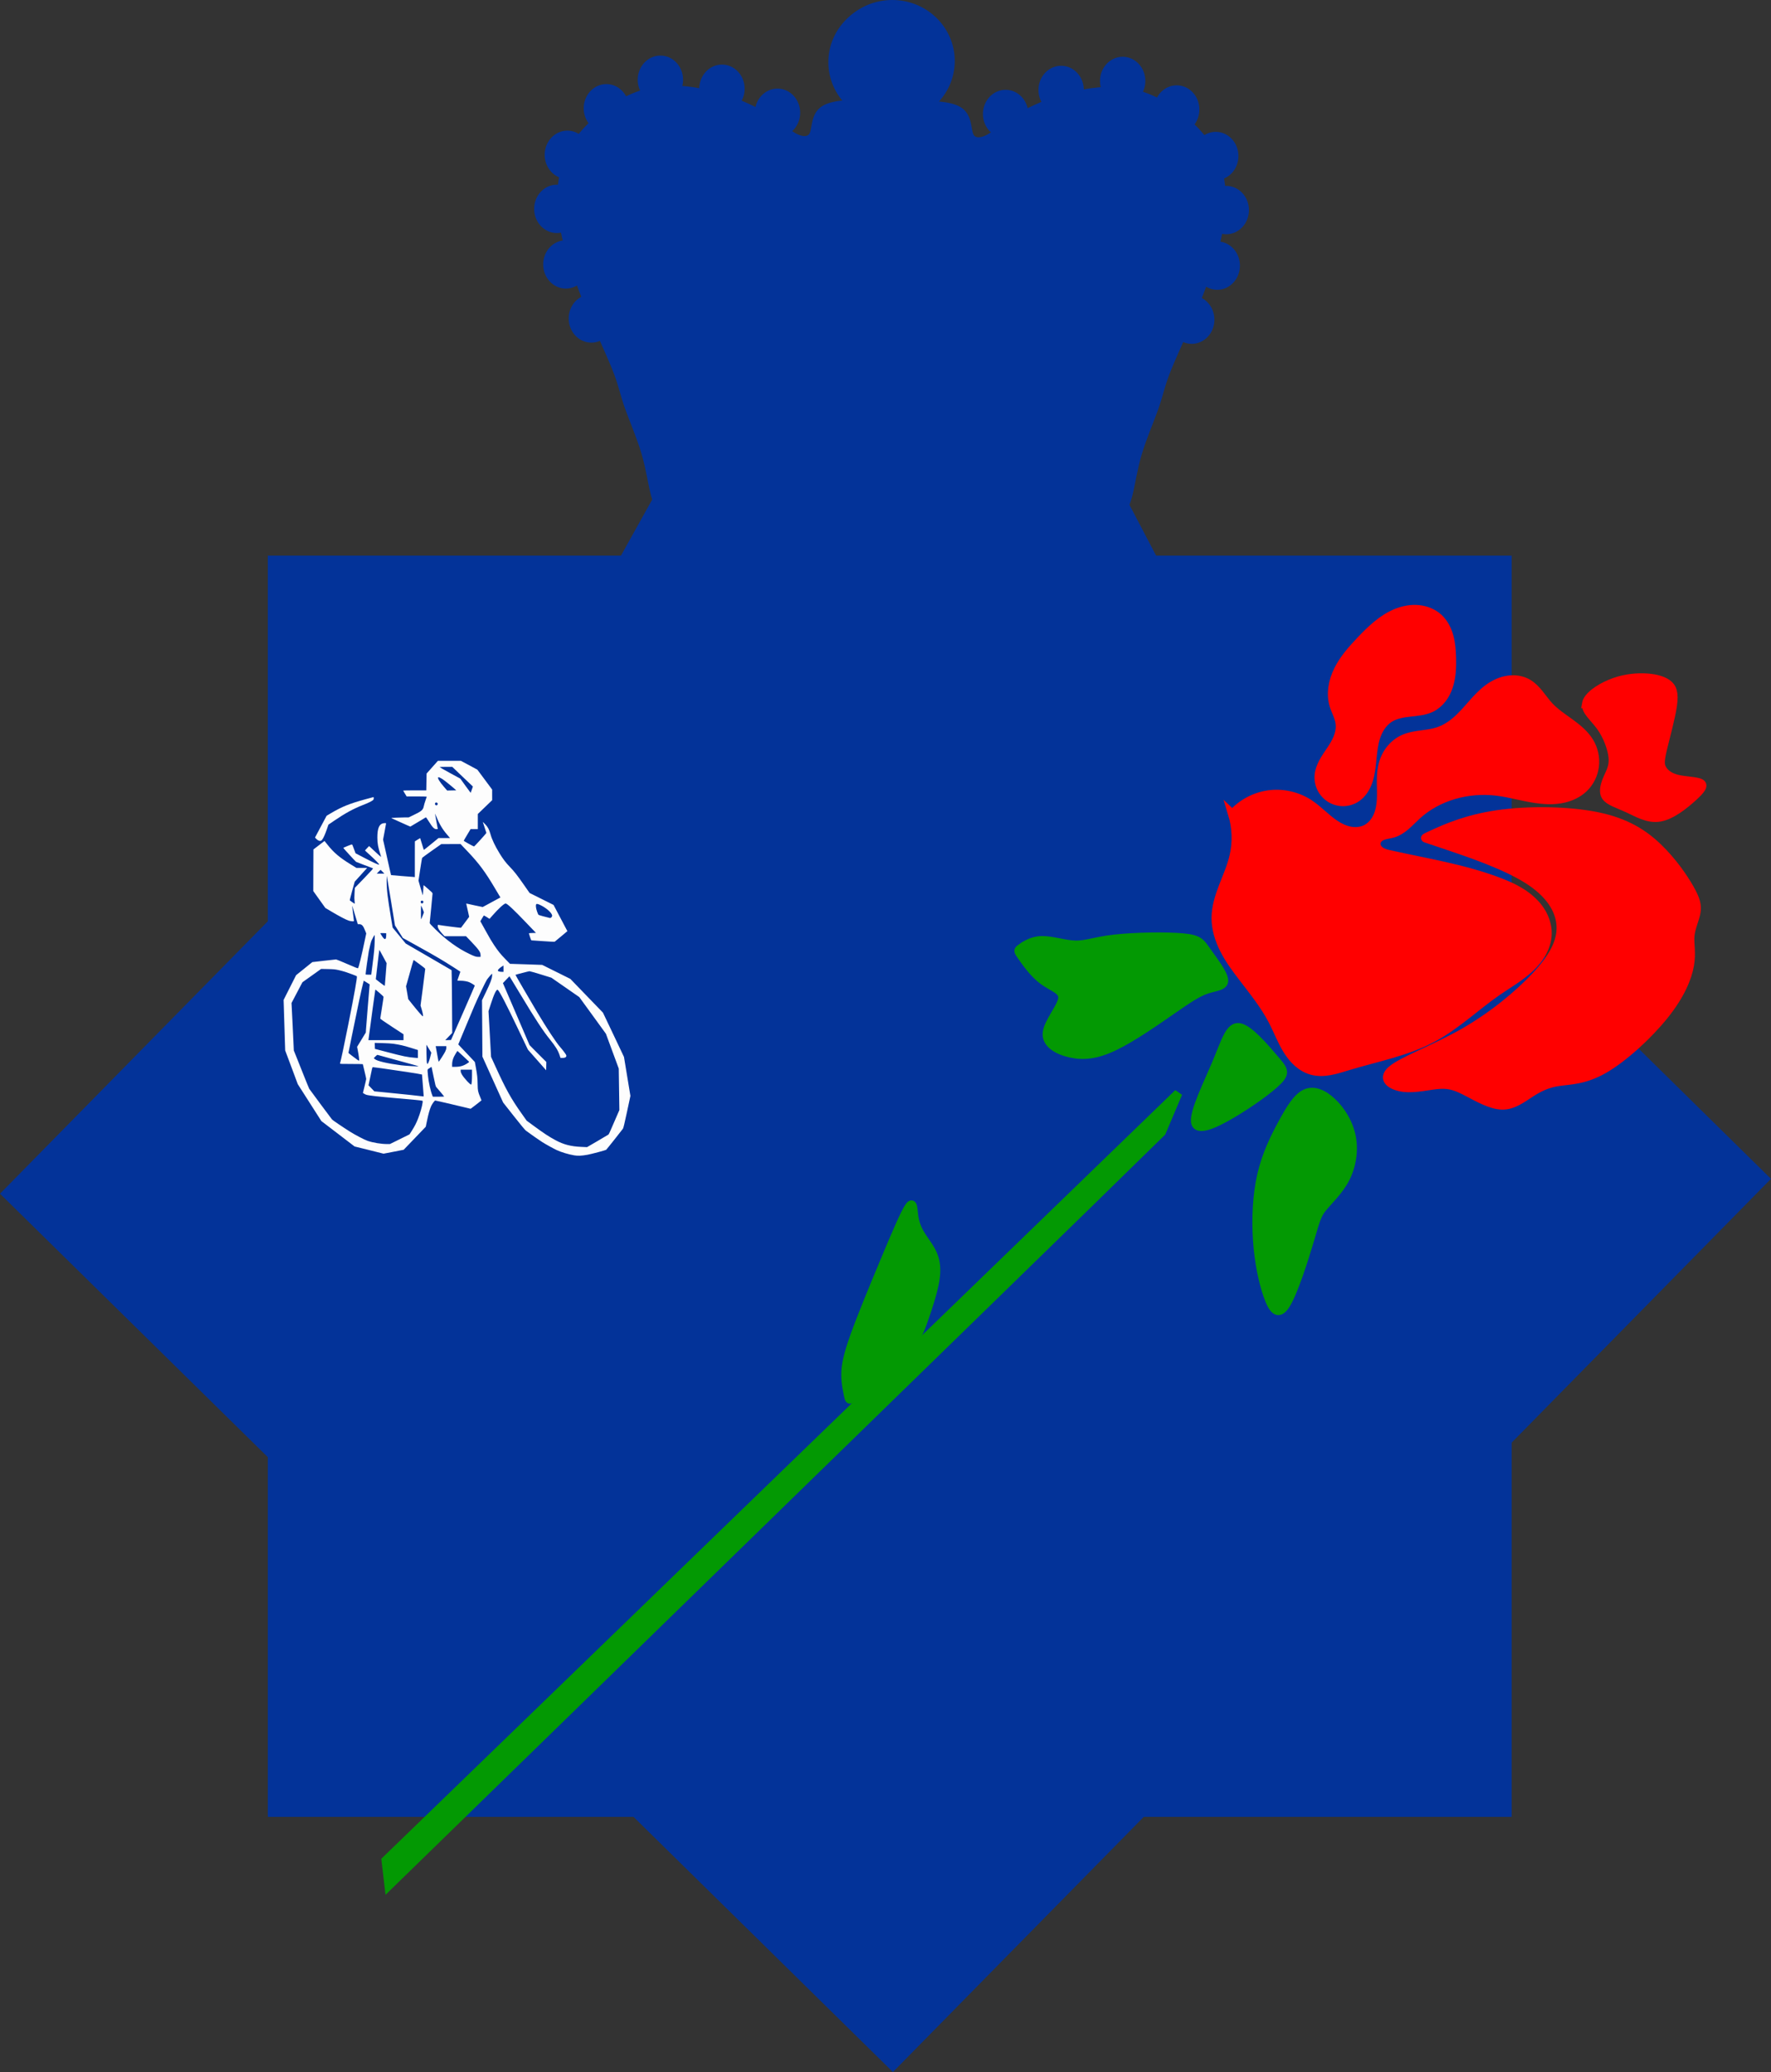 <?xml version="1.0" encoding="UTF-8" standalone="no"?>
<svg
   xmlns="http://www.w3.org/2000/svg"
   width="55.75mm"
   height="65.205mm"
   viewBox="0 0 55.75 65.205"
   version="1.1"
   id="svg8">
  <rect x="0" y="0" width="55.75" height="65.205" fill="#333333" stroke="none"/>
  <defs
     id="defs2" />
  <g
     id="layer2"
     style="display:inline"
     transform="translate(-115.849,-33.162)">
    <rect
       style="fill:#033399;fill-opacity:1;stroke-width:0.3"
       id="rect848"
       width="39.155"
       height="39.69"
       x="124.28"
       y="50.648" />
  </g>
  <g
     id="g852"
     style="display:inline"
     transform="translate(-115.849,-33.162)">
    <rect
       style="fill:#033399;fill-opacity:1;stroke-width:0.3"
       id="rect850"
       width="39.422"
       height="39.422"
       x="-70.219"
       y="-171.615"
       transform="rotate(134.519)" />
  </g>
  <g
     id="layer3"
     style="display:inline"
     transform="translate(-115.849,-33.162)">
    <g
       id="g1099">
      <path
         style="fill:#ff0000;stroke:#ff0000;stroke-width:0.2;stroke-linecap:butt;stroke-linejoin:miter;stroke-miterlimit:4;stroke-dasharray:none;stroke-opacity:1"
         d="m 158.561,58.303 c -0.125,0.082 -0.274,0.127 -0.424,0.129 -0.15,0.002 -0.3,-0.04 -0.427,-0.119 -0.127,-0.079 -0.232,-0.194 -0.298,-0.329 -0.066,-0.134 -0.094,-0.288 -0.079,-0.437 0.014,-0.147 0.069,-0.287 0.138,-0.417 0.07,-0.13 0.155,-0.251 0.237,-0.373 0.082,-0.123 0.161,-0.248 0.216,-0.385 0.056,-0.136 0.087,-0.285 0.07,-0.432 -0.022,-0.198 -0.13,-0.376 -0.189,-0.567 -0.116,-0.376 -0.037,-0.791 0.139,-1.143 0.176,-0.352 0.441,-0.651 0.712,-0.936 0.333,-0.35 0.692,-0.696 1.141,-0.877 0.224,-0.09 0.469,-0.136 0.709,-0.113 0.241,0.023 0.477,0.117 0.654,0.281 0.169,0.157 0.278,0.37 0.34,0.591 0.062,0.222 0.079,0.454 0.085,0.684 0.008,0.306 -0.004,0.618 -0.1,0.909 -0.048,0.145 -0.117,0.285 -0.211,0.406 -0.094,0.121 -0.213,0.224 -0.35,0.292 -0.205,0.102 -0.44,0.121 -0.668,0.146 -0.228,0.025 -0.463,0.06 -0.655,0.184 -0.196,0.128 -0.327,0.339 -0.401,0.561 -0.074,0.222 -0.097,0.458 -0.12,0.691 -0.023,0.233 -0.046,0.468 -0.119,0.691 -0.074,0.222 -0.203,0.434 -0.399,0.562 z"
         id="path855" />
      <path
         style="fill:#ff0000;stroke:#ff0000;stroke-width:0.265px;stroke-linecap:butt;stroke-linejoin:miter;stroke-opacity:1"
         d="m 154.64,58.775 c 0.13,0.427 0.147,0.888 0.047,1.323 -0.075,0.33 -0.214,0.64 -0.336,0.956 -0.122,0.315 -0.227,0.644 -0.231,0.982 -0.004,0.352 0.105,0.699 0.265,1.012 0.16,0.314 0.371,0.598 0.586,0.878 0.338,0.441 0.69,0.877 0.945,1.37 0.157,0.304 0.277,0.628 0.458,0.918 0.091,0.145 0.197,0.281 0.326,0.394 0.128,0.113 0.28,0.202 0.445,0.247 0.186,0.051 0.385,0.044 0.575,0.009 0.19,-0.034 0.374,-0.095 0.559,-0.151 0.908,-0.275 1.859,-0.447 2.693,-0.898 0.735,-0.397 1.343,-0.991 2.032,-1.465 0.341,-0.234 0.704,-0.44 1.006,-0.723 0.151,-0.141 0.286,-0.301 0.385,-0.482 0.1,-0.181 0.163,-0.384 0.168,-0.591 0.005,-0.202 -0.046,-0.405 -0.136,-0.586 -0.09,-0.181 -0.219,-0.342 -0.369,-0.478 -0.299,-0.273 -0.675,-0.447 -1.054,-0.589 -1.095,-0.412 -2.26,-0.595 -3.402,-0.85 -0.103,-0.023 -0.209,-0.048 -0.295,-0.108 -0.043,-0.03 -0.081,-0.069 -0.105,-0.116 -0.024,-0.047 -0.035,-0.102 -0.025,-0.153 0.01,-0.052 0.04,-0.098 0.078,-0.133 0.039,-0.035 0.086,-0.06 0.135,-0.078 0.099,-0.035 0.205,-0.043 0.306,-0.072 0.153,-0.044 0.289,-0.135 0.409,-0.238 0.121,-0.104 0.229,-0.221 0.347,-0.328 0.664,-0.607 1.611,-0.862 2.504,-0.756 0.472,0.056 0.93,0.206 1.402,0.254 0.236,0.024 0.477,0.022 0.709,-0.03 0.232,-0.052 0.455,-0.156 0.629,-0.318 0.195,-0.182 0.321,-0.434 0.354,-0.698 0.033,-0.264 -0.027,-0.539 -0.165,-0.767 -0.148,-0.245 -0.376,-0.43 -0.607,-0.598 -0.232,-0.168 -0.474,-0.326 -0.668,-0.536 -0.11,-0.119 -0.203,-0.254 -0.305,-0.38 -0.102,-0.126 -0.216,-0.247 -0.356,-0.329 -0.188,-0.11 -0.416,-0.142 -0.632,-0.11 -0.216,0.032 -0.419,0.126 -0.597,0.252 -0.4,0.284 -0.666,0.721 -1.039,1.039 -0.167,0.143 -0.358,0.262 -0.567,0.331 -0.177,0.058 -0.363,0.078 -0.547,0.103 -0.184,0.025 -0.37,0.056 -0.539,0.133 -0.169,0.077 -0.317,0.199 -0.43,0.347 -0.113,0.148 -0.19,0.322 -0.231,0.503 -0.079,0.35 -0.022,0.715 -0.044,1.074 -0.011,0.179 -0.043,0.359 -0.118,0.522 -0.075,0.163 -0.198,0.308 -0.358,0.388 -0.155,0.078 -0.338,0.09 -0.508,0.056 -0.17,-0.034 -0.329,-0.113 -0.473,-0.21 -0.288,-0.194 -0.522,-0.46 -0.814,-0.649 -0.371,-0.239 -0.829,-0.341 -1.266,-0.281 -0.437,0.06 -0.851,0.281 -1.144,0.612 z"
         id="path859" />
      <path
         style="fill:#ff0000;stroke:#ff0000;stroke-width:0.265px;stroke-linecap:butt;stroke-linejoin:miter;stroke-opacity:1"
         d="m 161.018,59.382 c 0.331,-0.15 0.992,-0.449 1.961,-0.591 0.969,-0.142 2.244,-0.126 3.158,0.063 0.913,0.189 1.465,0.551 1.913,0.984 0.449,0.433 0.795,0.937 0.992,1.284 0.197,0.346 0.244,0.535 0.205,0.756 -0.039,0.22 -0.165,0.472 -0.189,0.732 -0.024,0.26 0.055,0.528 -0.016,0.929 -0.071,0.402 -0.291,0.937 -0.795,1.567 -0.504,0.63 -1.291,1.354 -1.913,1.709 -0.622,0.354 -1.079,0.339 -1.433,0.394 -0.354,0.055 -0.606,0.181 -0.874,0.354 -0.268,0.173 -0.551,0.394 -0.898,0.386 -0.346,-0.008 -0.756,-0.244 -1.071,-0.409 -0.315,-0.165 -0.535,-0.26 -0.866,-0.244 -0.331,0.016 -0.772,0.142 -1.158,0.095 -0.386,-0.047 -0.717,-0.268 -0.378,-0.559 0.339,-0.291 1.346,-0.654 2.26,-1.173 0.913,-0.52 1.732,-1.197 2.276,-1.78 0.543,-0.583 0.811,-1.071 0.788,-1.575 -0.024,-0.504 -0.338,-1.024 -1.055,-1.473 -0.717,-0.449 -1.835,-0.827 -2.441,-1.032 -0.606,-0.205 -0.701,-0.236 -0.748,-0.252 -0.047,-0.016 -0.047,-0.016 0.283,-0.165 z"
         id="path863" />
      <path
         style="fill:#ff0000;stroke:#ff0000;stroke-width:0.265px;stroke-linecap:butt;stroke-linejoin:miter;stroke-opacity:1"
         d="m 165.782,55.303 c 0.039,-0.228 0.401,-0.48 0.764,-0.63 0.362,-0.15 0.725,-0.197 1.04,-0.189 0.315,0.008 0.583,0.071 0.748,0.189 0.165,0.118 0.228,0.291 0.173,0.685 -0.055,0.394 -0.228,1.008 -0.315,1.378 -0.087,0.37 -0.087,0.496 -0.016,0.622 0.071,0.126 0.213,0.252 0.465,0.315 0.252,0.063 0.614,0.063 0.74,0.134 0.126,0.071 0.016,0.213 -0.244,0.449 -0.26,0.236 -0.669,0.567 -1.039,0.63 -0.37,0.063 -0.701,-0.142 -1.008,-0.283 -0.307,-0.142 -0.591,-0.221 -0.693,-0.378 -0.103,-0.157 -0.024,-0.394 0.063,-0.591 0.087,-0.197 0.181,-0.354 0.158,-0.63 -0.024,-0.275 -0.165,-0.669 -0.378,-0.968 -0.213,-0.299 -0.496,-0.504 -0.457,-0.733 z"
         id="path867" />
    </g>
  </g>
  <g
     id="layer4"
     style="display:inline"
     transform="translate(-115.849,-33.162)">
    <g
       id="g1106">
      <path
         style="fill:#039903;fill-opacity:1;stroke:#039903;stroke-width:0.265px;stroke-linecap:butt;stroke-linejoin:miter;stroke-opacity:1"
         d="m 147.993,62.996 c 0.11,-0.079 0.331,-0.236 0.646,-0.244 0.315,-0.008 0.725,0.134 1.063,0.142 0.339,0.008 0.606,-0.118 1.236,-0.189 0.63,-0.071 1.622,-0.087 2.142,-0.039 0.52,0.047 0.567,0.158 0.756,0.425 0.189,0.268 0.52,0.693 0.543,0.905 0.024,0.212 -0.26,0.212 -0.543,0.307 -0.284,0.094 -0.567,0.283 -1.079,0.638 -0.512,0.354 -1.252,0.874 -1.827,1.15 -0.575,0.276 -0.984,0.307 -1.378,0.221 -0.394,-0.087 -0.772,-0.291 -0.748,-0.63 0.024,-0.339 0.449,-0.811 0.488,-1.087 0.04,-0.276 -0.307,-0.354 -0.606,-0.575 -0.299,-0.22 -0.551,-0.583 -0.677,-0.764 -0.126,-0.181 -0.126,-0.181 -0.016,-0.26 z"
         id="path877" />
      <path
         style="fill:#039903;fill-opacity:1;stroke:#039903;stroke-width:0.265px;stroke-linecap:butt;stroke-linejoin:miter;stroke-opacity:1"
         d="m 153.474,68.469 c 0.047,0.323 0.583,0.087 1.158,-0.252 0.575,-0.339 1.189,-0.78 1.449,-1.047 0.26,-0.268 0.165,-0.362 -0.126,-0.701 -0.291,-0.339 -0.78,-0.921 -1.087,-0.976 -0.307,-0.055 -0.433,0.417 -0.717,1.094 -0.283,0.677 -0.724,1.559 -0.677,1.882 z"
         id="path881" />
      <path
         style="fill:#039903;fill-opacity:1;stroke:#039903;stroke-width:0.265px;stroke-linecap:butt;stroke-linejoin:miter;stroke-opacity:1"
         d="m 157.782,67.839 c 0.276,0.26 0.528,0.654 0.614,1.095 0.086,0.441 0.008,0.929 -0.197,1.323 -0.205,0.394 -0.535,0.693 -0.717,0.921 -0.181,0.228 -0.213,0.386 -0.394,0.992 -0.181,0.606 -0.512,1.661 -0.764,2.055 -0.252,0.394 -0.425,0.126 -0.575,-0.307 -0.15,-0.433 -0.276,-1.032 -0.323,-1.709 -0.047,-0.677 -0.016,-1.433 0.134,-2.079 0.15,-0.646 0.417,-1.181 0.661,-1.63 0.244,-0.449 0.465,-0.811 0.725,-0.929 0.26,-0.118 0.559,0.008 0.835,0.268 z"
         id="path885" />
      <path
         style="fill:#039903;fill-opacity:1;stroke:#039903;stroke-width:0.265px;stroke-linecap:butt;stroke-linejoin:miter;stroke-opacity:1"
         d="m 127.992,91.706 24.946,-24.143 -0.52,1.228 -2.221,2.173 -22.112,21.545 z"
         id="path893" />
      <path
         style="fill:#039903;fill-opacity:1;stroke:#039903;stroke-width:0.265px;stroke-linecap:butt;stroke-linejoin:miter;stroke-opacity:1"
         d="m 142.56,77.115 c -0.032,-0.134 -0.095,-0.401 -0.095,-0.693 -5e-5,-0.291 0.063,-0.606 0.283,-1.221 0.22,-0.614 0.598,-1.528 0.937,-2.339 0.339,-0.811 0.638,-1.52 0.78,-1.724 0.142,-0.205 0.126,0.095 0.165,0.339 0.04,0.244 0.134,0.433 0.252,0.614 0.118,0.181 0.26,0.354 0.346,0.567 0.086,0.213 0.118,0.465 0.055,0.827 -0.063,0.362 -0.221,0.835 -0.347,1.197 -0.126,0.362 -0.22,0.614 -0.606,1.024 -0.386,0.409 -1.063,0.976 -1.402,1.26 -0.339,0.283 -0.339,0.283 -0.37,0.15 z"
         id="path895" />
    </g>
  </g>
  <g
     id="layer5"
     style="display:inline"
     transform="translate(-115.849,-33.162)">
    <g
       id="g1093">
      <ellipse
         style="fill:#033399;fill-opacity:1;stroke:#033399;stroke-width:0.2;stroke-miterlimit:4;stroke-dasharray:none;stroke-opacity:1"
         id="path900"
         cx="143.938"
         cy="35.081"
         rx="1.866"
         ry="1.819" />
      <ellipse
         style="fill:#033399;fill-opacity:1;stroke:#033399;stroke-width:0.2;stroke-miterlimit:4;stroke-dasharray:none;stroke-opacity:1"
         id="path904"
         cx="136.638"
         cy="35.672"
         rx="0.614"
         ry="0.661" />
      <ellipse
         style="display:inline;fill:#033399;fill-opacity:1;stroke:#033399;stroke-width:0.2;stroke-miterlimit:4;stroke-dasharray:none;stroke-opacity:1"
         id="path904-8"
         cx="138.576"
         cy="35.955"
         rx="0.614"
         ry="0.661" />
      <ellipse
         style="display:inline;fill:#033399;fill-opacity:1;stroke:#033399;stroke-width:0.2;stroke-miterlimit:4;stroke-dasharray:none;stroke-opacity:1"
         id="path904-3"
         cx="140.324"
         cy="36.711"
         rx="0.614"
         ry="0.661" />
      <ellipse
         style="display:inline;fill:#033399;fill-opacity:1;stroke:#033399;stroke-width:0.2;stroke-miterlimit:4;stroke-dasharray:none;stroke-opacity:1"
         id="path904-88"
         cx="134.938"
         cy="36.569"
         rx="0.614"
         ry="0.661" />
      <ellipse
         style="display:inline;fill:#033399;fill-opacity:1;stroke:#033399;stroke-width:0.2;stroke-miterlimit:4;stroke-dasharray:none;stroke-opacity:1"
         id="path904-2"
         cx="133.709"
         cy="38.034"
         rx="0.614"
         ry="0.661" />
      <ellipse
         style="display:inline;fill:#033399;fill-opacity:1;stroke:#033399;stroke-width:0.2;stroke-miterlimit:4;stroke-dasharray:none;stroke-opacity:1"
         id="path904-7"
         cx="133.378"
         cy="39.735"
         rx="0.614"
         ry="0.661" />
      <ellipse
         style="display:inline;fill:#033399;fill-opacity:1;stroke:#033399;stroke-width:0.2;stroke-miterlimit:4;stroke-dasharray:none;stroke-opacity:1"
         id="path904-33"
         cx="133.662"
         cy="41.483"
         rx="0.614"
         ry="0.661" />
      <ellipse
         style="display:inline;fill:#033399;fill-opacity:1;stroke:#033399;stroke-width:0.2;stroke-miterlimit:4;stroke-dasharray:none;stroke-opacity:1"
         id="path904-20"
         cx="134.465"
         cy="43.184"
         rx="0.614"
         ry="0.661" />
      <path
         style="fill:#033399;fill-opacity:1;stroke:#033399;stroke-width:0.265px;stroke-linecap:butt;stroke-linejoin:miter;stroke-opacity:1"
         d="m 137.229,48.413 c -1.41,2.268 -1.331,1.921 -1.158,1.638 0.173,-0.284 0.441,-0.504 0.52,-0.685 0.079,-0.181 -0.031,-0.323 -0.118,-0.638 -0.087,-0.315 -0.15,-0.803 -0.299,-1.315 -0.15,-0.512 -0.386,-1.047 -0.528,-1.449 -0.142,-0.402 -0.189,-0.669 -0.346,-1.087 -0.157,-0.417 -0.425,-0.984 -0.693,-1.606 -0.268,-0.622 -0.535,-1.299 -0.732,-1.921 -0.197,-0.622 -0.323,-1.189 -0.347,-1.756 -0.024,-0.567 0.055,-1.134 0.315,-1.638 0.26,-0.504 0.701,-0.945 1.189,-1.292 0.488,-0.347 1.024,-0.598 1.638,-0.661 0.614,-0.063 1.307,0.063 1.898,0.244 0.591,0.181 1.079,0.417 1.457,0.662 0.378,0.244 0.646,0.496 0.89,0.606 0.244,0.11 0.465,0.079 0.551,-0.126 0.086,-0.205 0.039,-0.583 0.331,-0.772 0.291,-0.189 0.921,-0.189 1.418,-0.197 0.496,-0.008 0.858,-0.024 -0.41,2.41 -1.268,2.433 -4.166,7.315 -5.575,9.583 z"
         id="path957" />
      <ellipse
         style="display:inline;fill:#033399;fill-opacity:1;stroke:#033399;stroke-width:0.2;stroke-miterlimit:4;stroke-dasharray:none;stroke-opacity:1"
         id="path900-0"
         cx="-143.891"
         cy="35.119"
         rx="1.866"
         ry="1.819"
         transform="scale(-1,1)" />
      <ellipse
         style="display:inline;fill:#033399;fill-opacity:1;stroke:#033399;stroke-width:0.2;stroke-miterlimit:4;stroke-dasharray:none;stroke-opacity:1"
         id="path904-83"
         cx="-151.19"
         cy="35.71"
         rx="0.614"
         ry="0.661"
         transform="scale(-1,1)" />
      <ellipse
         style="display:inline;fill:#033399;fill-opacity:1;stroke:#033399;stroke-width:0.2;stroke-miterlimit:4;stroke-dasharray:none;stroke-opacity:1"
         id="path904-8-8"
         cx="-149.253"
         cy="35.993"
         rx="0.614"
         ry="0.661"
         transform="scale(-1,1)" />
      <ellipse
         style="display:inline;fill:#033399;fill-opacity:1;stroke:#033399;stroke-width:0.2;stroke-miterlimit:4;stroke-dasharray:none;stroke-opacity:1"
         id="path904-3-7"
         cx="-147.505"
         cy="36.749"
         rx="0.614"
         ry="0.661"
         transform="scale(-1,1)" />
      <ellipse
         style="display:inline;fill:#033399;fill-opacity:1;stroke:#033399;stroke-width:0.2;stroke-miterlimit:4;stroke-dasharray:none;stroke-opacity:1"
         id="path904-88-6"
         cx="-152.891"
         cy="36.608"
         rx="0.614"
         ry="0.661"
         transform="scale(-1,1)" />
      <ellipse
         style="display:inline;fill:#033399;fill-opacity:1;stroke:#033399;stroke-width:0.2;stroke-miterlimit:4;stroke-dasharray:none;stroke-opacity:1"
         id="path904-2-7"
         cx="-154.12"
         cy="38.072"
         rx="0.614"
         ry="0.661"
         transform="scale(-1,1)" />
      <ellipse
         style="display:inline;fill:#033399;fill-opacity:1;stroke:#033399;stroke-width:0.2;stroke-miterlimit:4;stroke-dasharray:none;stroke-opacity:1"
         id="path904-7-0"
         cx="-154.451"
         cy="39.773"
         rx="0.614"
         ry="0.661"
         transform="scale(-1,1)" />
      <ellipse
         style="display:inline;fill:#033399;fill-opacity:1;stroke:#033399;stroke-width:0.2;stroke-miterlimit:4;stroke-dasharray:none;stroke-opacity:1"
         id="path904-33-0"
         cx="-154.167"
         cy="41.521"
         rx="0.614"
         ry="0.661"
         transform="scale(-1,1)" />
      <ellipse
         style="display:inline;fill:#033399;fill-opacity:1;stroke:#033399;stroke-width:0.2;stroke-miterlimit:4;stroke-dasharray:none;stroke-opacity:1"
         id="path904-20-3"
         cx="-153.364"
         cy="43.222"
         rx="0.614"
         ry="0.661"
         transform="scale(-1,1)" />
      <path
         style="display:inline;fill:#033399;fill-opacity:1;stroke:#033399;stroke-width:0.265px;stroke-linecap:butt;stroke-linejoin:miter;stroke-opacity:1"
         d="m 150.6,48.451 c 1.41,2.268 1.331,1.921 1.158,1.638 -0.173,-0.284 -0.441,-0.504 -0.52,-0.685 -0.079,-0.181 0.031,-0.323 0.118,-0.638 0.087,-0.315 0.15,-0.803 0.299,-1.315 0.15,-0.512 0.386,-1.047 0.528,-1.449 0.142,-0.402 0.189,-0.669 0.346,-1.087 0.157,-0.417 0.425,-0.984 0.693,-1.606 0.268,-0.622 0.535,-1.299 0.732,-1.921 0.197,-0.622 0.323,-1.189 0.347,-1.756 0.024,-0.567 -0.055,-1.134 -0.315,-1.638 -0.26,-0.504 -0.701,-0.945 -1.189,-1.292 -0.488,-0.347 -1.024,-0.598 -1.638,-0.661 -0.614,-0.063 -1.307,0.063 -1.898,0.244 -0.591,0.181 -1.079,0.417 -1.457,0.662 -0.378,0.244 -0.646,0.496 -0.89,0.606 -0.244,0.11 -0.465,0.079 -0.551,-0.126 -0.086,-0.205 -0.039,-0.583 -0.331,-0.772 -0.291,-0.189 -0.921,-0.189 -1.418,-0.197 -0.496,-0.008 -0.858,-0.024 0.41,2.41 1.268,2.433 4.166,7.315 5.575,9.583 z"
         id="path957-6" />
      <path
         style="fill:#033399;fill-opacity:1;stroke:#033399;stroke-width:0.265px;stroke-linecap:butt;stroke-linejoin:miter;stroke-opacity:1"
         d="m 135.363,50.98 8.268,-14.836 h 0.85 l 7.985,15.214 z"
         id="path1070" />
    </g>
  </g>
  <g
     id="layer7"
     style="display:inline"
     transform="translate(-115.849,-33.162)">
    <g
       transform="matrix(0.001,0,0,-0.001,122.894,69.535)"
       fill="#000000"
       stroke="none"
       id="g1171"
       style="fill:#fdfdfd;fill-opacity:1;stroke-width:25.383">
      <path
         d="m 6561.932,12230 -178.093,-200 -4.813,-266 -4.813,-265 -362.925,1 c -200.234,0 -363.887,-3 -363.887,-6 0,-4 24.067,-47 53.909,-95 l 53.909,-89 h 316.717 c 174.242,0 316.717,-4 316.717,-8 0,-5 -17.328,-57 -39.469,-117 -21.179,-59 -46.208,-142 -53.909,-184 -24.067,-119 -71.237,-158 -337.895,-285 l -137.661,-66 -131.885,-1 c -72.2,-1 -199.272,-5 -281.098,-8 -128.035,-6 -145.362,-8 -122.258,-19 462.079,-209 581.45,-262 587.226,-262 3.851,0 114.557,66 245.48,146 130.922,80 241.629,146 245.48,147 4.813,1 43.32,-55 86.64,-124 121.296,-195 174.242,-249 243.554,-249 23.104,0 42.357,3 42.357,8 0,4 -19.253,110 -43.32,236 -24.067,126 -43.32,234 -43.32,240 0,6 17.328,-29 37.544,-79 101.08,-247 196.384,-408 342.709,-577 l 92.416,-108 h -180.981 -180.981 l -225.264,-185 c -124.184,-102 -229.114,-185 -232.965,-185 -3.851,0 -10.589,10 -13.477,23 -18.291,61 -103.968,342 -105.893,345 -0.963,1 -39.469,-21 -84.715,-50 l -82.789,-53 -0.963,-562 v -562 l -45.245,5 c -25.992,2 -193.496,16 -372.551,29 -180.018,14 -328.269,27 -330.194,29 -2.888,2 -47.17,199 -100.117,438 -51.984,238 -107.819,488 -123.221,555 l -27.917,122 47.171,253 c 25.992,139 47.171,256 47.171,261 0,10 -66.424,9 -107.819,-3 -115.52,-34 -166.541,-171 -166.541,-445 0,-187 25.029,-320 101.08,-549 10.589,-33 18.291,-61 16.365,-62 -1.925,-2 -87.603,75 -190.608,170 l -186.757,174 -64.499,-66 c -36.581,-37 -65.461,-69 -65.461,-72 0,-3 66.424,-65 147.288,-137 164.616,-147 315.754,-304 298.426,-310 -21.179,-8 -177.13,63 -457.266,209 l -285.911,149 -25.992,72 c -58.722,162 -76.05,205 -85.677,207 -16.365,3 -275.322,-102 -272.434,-111 4.813,-14 385.066,-429 401.431,-438 8.664,-5 126.109,-50 260.882,-101 134.773,-51 255.106,-96 265.695,-100 18.291,-8 -13.477,-43 -272.434,-313 l -293.613,-304 -9.627,-169 c -6.739,-121 -6.739,-192 0.963,-248 5.776,-44 9.627,-80 7.701,-82 -4.813,-5 -155.952,98 -158.84,109 -0.963,6 33.693,141 77.013,299 l 79.901,286 195.421,216 195.421,216 H 4343.952 4175.486 l -203.122,125 c -331.157,205 -512.138,359 -701.783,598 l -100.117,125 -174.242,-133 -174.242,-133 -2.888,-656 -1.925,-655 189.645,-266 189.645,-265 212.749,-126 c 232.965,-138 429.349,-241 521.764,-273 58.722,-21 166.541,-29 166.541,-13 0,5 -12.515,112 -28.88,238 -15.403,126 -27.917,234 -27.917,239 0,6 8.664,-17 19.253,-50 9.627,-33 49.096,-165 87.603,-292 l 70.275,-233 h 43.32 c 82.789,0 128.034,-49 187.72,-204 l 34.656,-88 -34.656,-166 c -110.707,-531 -196.384,-885 -223.338,-929 -5.776,-8 -107.818,32 -338.858,133 -181.944,79 -339.821,144 -351.373,144 -11.552,1 -183.869,-18 -384.103,-42 l -364.85,-42 -255.106,-206 -255.106,-205 -197.346,-390 -196.384,-390 5.776,-180 c 2.888,-99 9.627,-310 14.44,-470 4.813,-159 13.477,-436 19.253,-615 l 10.589,-325 198.309,-530 197.346,-530 371.589,-581 371.589,-581 522.727,-399 522.727,-400 456.303,-113 455.341,-114 316.717,61 316.717,62 348.485,362 347.522,363 40.432,195 c 42.357,208 81.826,346 126.109,448 30.805,71 110.706,182 130.922,182 16.365,0 514.063,-115 869.286,-201 l 244.517,-59 44.283,32 c 92.416,68 298.426,229 298.426,233 0,2 -17.328,46 -38.507,97 -73.163,175 -78.939,203 -82.789,403 -3.851,212 -13.477,300 -55.835,534 l -31.768,173 -100.117,107 c -54.872,58 -172.317,183 -260.882,276 l -160.765,170 26.955,65 c 15.403,36 109.744,263 210.824,505 100.117,242 220.45,528 266.658,635 110.707,259 350.41,760 396.618,832 34.656,53 152.101,188 163.653,188 2.888,0 2.888,-30 0,-67 -7.701,-98 -51.021,-213 -192.533,-508 l -125.146,-260 6.739,-887 5.776,-886 326.343,-723 326.343,-722 334.045,-424 c 227.189,-288 350.41,-436 384.103,-462 120.333,-91 423.573,-303 513.1,-359 124.184,-78 361.962,-209 455.341,-252 151.138,-69 367.738,-134 547.756,-165 121.296,-21 231.04,-16 426.46,19 118.408,22 559.309,138 582.413,155 11.552,7 500.585,623 529.465,666 14.44,22 50.059,170 127.072,530 l 106.856,500 -101.08,612 -101.08,613 -90.49,192 c -49.096,106 -198.309,420 -331.157,698 l -240.666,505 -514.063,532 -513.1,531 -442.826,220 -442.826,220 -452.453,16 c -249.33,9 -476.519,16 -505.399,16 h -53.909 l -149.213,153 c -143.437,145 -232.002,256 -359.074,447 -81.826,124 -118.408,185 -281.098,479 l -145.362,263 48.133,82 c 25.992,44 51.984,86 56.797,93 6.739,9 31.768,-2 96.266,-44 l 87.603,-56 91.453,104 c 198.309,225 366.775,379 415.871,379 47.171,0 253.181,-192 628.62,-585 l 325.381,-340 -111.669,-3 c -60.648,-1 -110.706,-6 -110.706,-10 0,-4 15.403,-55 34.656,-114 21.179,-67 39.469,-108 47.171,-108 7.701,0 172.317,-11 365.813,-25 193.495,-14 358.111,-22 363.887,-18 6.739,4 99.155,80 206.01,170 l 194.459,163 -217.563,412 -217.562,413 -376.402,188 -377.364,188 -165.578,237 c -226.226,324 -312.866,436 -454.378,582 -128.035,132 -215.637,247 -326.343,428 -140.549,230 -241.629,441 -285.911,605 -40.432,145 -82.789,226 -166.541,312 -39.469,41 -73.162,73 -75.088,72 -0.963,-2 24.067,-77 54.872,-167 31.768,-91 57.76,-170 57.76,-177 0,-16 -373.514,-428 -388.916,-428 -18.291,0 -322.493,168 -323.455,179 0,4 48.133,89 107.818,187 l 106.856,179 h 114.557 113.594 v 239 238 l 226.226,217 226.226,218 -0.963,166 v 167 l -232.965,314 -232.965,313 -258.957,139 -258.957,139 h -361.962 -361.962 z m 954.963,-300 324.418,-309 -33.693,-98 c -19.253,-54 -34.656,-99 -36.581,-100 -0.963,-1 -74.125,99 -163.653,222 l -161.728,225 -326.343,177 c -179.056,98 -325.381,181 -326.343,186 0,4 89.528,7 200.234,7 h 199.272 z m -632.471,-76 c 56.797,-36 280.135,-216 399.506,-322 l 33.693,-31 -143.437,-3 -142.474,-3 -98.192,113 c -145.362,169 -209.861,276 -182.906,305 9.627,9 62.573,-14 133.81,-59 z m -164.616,-750 c 18.291,-18 19.253,-28 5.776,-55 -19.253,-37 -77.013,-18 -77.013,26 0,42 42.357,59 71.237,29 z M 7684.399,9568 c 347.522,-366 543.906,-630 849.07,-1145 l 174.242,-293 -117.445,-63 c -64.499,-36 -189.645,-103 -278.21,-151 l -161.728,-87 -246.442,51 c -135.736,29 -253.181,54 -260.882,57 -10.589,5 -13.477,1 -8.664,-13 2.888,-10 24.067,-106 47.171,-211 l 42.357,-193 -124.184,-167 c -68.349,-93 -128.034,-172 -132.848,-177 -5.776,-6 -606.479,70 -704.671,90 -25.992,5 -26.955,4 -26.955,-38 0,-59 39.469,-126 135.736,-232 l 77.976,-86 h 338.858 337.895 l 164.616,-172 c 242.592,-256 292.65,-328 292.65,-422 v -56 h -67.386 c -75.088,0 -119.371,14 -283.986,93 -365.813,174 -724.887,434 -1067.595,772 -150.176,148 -183.869,186 -181.944,206 1.925,13 22.141,220 46.208,460 24.067,240 43.32,448 43.32,462 0,20 -26.955,49 -140.549,147 -77.013,67 -141.512,120 -143.437,118 -1.925,-2 -6.739,-77 -10.589,-167 -3.851,-90 -9.627,-157 -13.477,-150 -3.851,8 -35.619,114 -71.237,236 l -63.536,222 52.947,348 c 29.843,191 56.797,356 60.648,365 3.851,10 141.512,112 305.165,227 l 298.426,210 304.202,1 h 304.202 z m -2686.798,-628 56.797,-60 h -119.37 -119.37 l 56.797,60 c 31.768,33 59.685,60 62.573,60 2.888,0 30.805,-27 62.573,-60 z m 264.733,-914 126.109,-777 124.184,-197 124.184,-197 84.715,-46 c 592.039,-325 990.582,-551 1259.166,-717 132.848,-82 455.341,-288 465.93,-298 1.925,-1 -19.253,-63 -46.208,-136 -26.955,-73 -49.096,-137 -49.096,-141 0,-4 42.357,-7 94.341,-7 110.707,-1 222.376,-20 286.874,-49 69.312,-32 167.504,-94 167.504,-107 0,-6 -168.466,-393 -373.514,-860 l -373.514,-849 -91.453,-3 -90.49,-3 109.744,115 109.744,114 -6.739,984 c -3.851,540 -10.589,986 -13.477,990 -3.851,3 -330.194,193 -724.887,422 l -718.148,416 -206.01,251 -206.01,251 -50.059,297 c -108.781,647 -137.661,889 -137.661,1155 0,99 1.925,177 4.813,175 1.925,-3 60.648,-355 129.96,-783 z m 1008.873,-8 c 30.805,-32 -3.851,-87 -46.208,-73 -24.067,8 -35.619,50 -19.253,70 14.44,18 49.096,20 65.461,3 z m 3707.222,-134 c 180.981,-87 357.149,-248 357.149,-326 0,-42 -39.469,-80 -74.125,-73 -121.296,27 -346.56,89 -356.186,99 -6.739,6 -26.955,55 -46.208,109 -35.619,104 -45.245,201 -22.141,225 16.365,17 55.834,8 141.512,-34 z m -3716.849,-121 38.507,-103 -40.432,-105 c -23.104,-58 -44.283,-109 -48.133,-112 -2.888,-4 -5.776,94 -5.776,217 0,123 3.851,220 7.701,215 4.813,-6 25.992,-56 48.133,-112 z M 5112.158,6934 c -2.888,-149 -50.059,-151 -142.474,-4 -24.067,38 -44.282,72 -44.282,75 0,3 42.357,4 94.341,3 l 93.379,-3 z m -362.925,-186 c -6.739,-223 -16.365,-331 -71.237,-760 l -36.581,-288 h -88.565 c -49.096,0 -89.528,4 -89.528,9 0,39 82.789,632 102.043,731 25.992,132 63.536,282 85.677,337 18.291,44 90.49,173 98.192,173 2.888,0 2.888,-91 0,-202 z m 263.77,-476 111.669,-208 -26.955,-353 c -15.403,-195 -27.917,-357 -29.843,-362 -1.925,-5 -66.424,40 -143.437,99 l -139.586,109 53.909,461 c 28.88,254 54.872,462 57.76,462 2.888,0 54.872,-94 116.483,-208 z m 1152.31,-245 c 135.736,-99 175.205,-133 175.205,-150 0,-12 -32.731,-275 -73.163,-585 l -74.125,-563 35.619,-118 c 37.544,-126 53.909,-221 36.581,-221 -15.403,0 -150.176,153 -309.978,353 l -149.213,187 -34.656,203 -34.656,202 17.328,60 c 167.504,606 216.6,773 225.264,767 4.813,-3 88.565,-64 185.794,-135 z m 2639.627,-137 v -100 h -56.797 c -62.573,0 -112.632,15 -120.333,35 -7.701,22 38.507,73 109.744,121 34.656,23 63.536,43 65.461,43 0.963,1 1.925,-44 1.925,-99 z m -5198.39,-44 c 66.424,-15 163.653,-41 216.6,-58 119.37,-38 353.298,-126 364.85,-138 18.291,-19 -76.05,-549 -268.584,-1515 -135.736,-680 -227.189,-1109 -260.882,-1227 -4.813,-17 16.365,-18 356.186,-18 199.272,0 361.962,-3 361.962,-6 0,-3 24.067,-103 52.947,-222 28.88,-119 52.947,-228 52.947,-242 0,-14 -24.067,-119 -51.984,-233 l -51.021,-208 34.656,-23 c 19.253,-13 50.059,-28 68.349,-34 77.013,-26 379.29,-60 987.694,-112 486.146,-41 746.065,-67 776.87,-76 15.403,-5 17.328,-13 11.552,-57 -15.403,-122 -76.051,-335 -144.4,-508 -56.797,-144 -103.005,-234 -194.458,-379 L 5846.672,675 5537.656,522 5228.641,370 h -87.603 c -186.757,0 -443.788,42 -614.18,101 -103.005,36 -386.991,184 -555.458,290 -215.637,136 -541.98,357 -563.159,381 -25.992,30 -698.895,936 -719.111,968 -7.701,14 -93.379,223 -189.645,465 -96.266,242 -202.16,508 -234.89,590 l -60.648,150 -5.776,130 c -2.888,72 -19.253,408 -35.619,747 l -30.805,617 171.354,326 172.317,327 293.613,209 293.613,210 211.786,-4 c 182.906,-4 228.151,-8 332.119,-31 z m 6372.841,-138 332.119,-103 439.938,-305 438.975,-305 419.722,-577 418.759,-577 202.16,-548 202.16,-548 9.626,-653 9.627,-653 -94.341,-217 c -51.984,-119 -126.109,-290 -164.616,-379 -38.507,-90 -75.088,-167 -80.864,-172 -5.776,-5 -160.765,-97 -343.671,-204 l -334.045,-194 -185.794,8 c -323.456,14 -554.495,74 -803.825,209 -226.226,123 -345.597,201 -691.194,454 l -219.488,161 -155.952,220 c -339.821,479 -499.623,767 -836.556,1507 l -128.997,283 -11.552,210 c -5.776,116 -24.067,439 -39.469,719 l -28.88,508 73.162,226 c 103.968,323 180.018,477 219.488,443 58.723,-50 280.135,-478 642.097,-1238 l 305.165,-641 287.837,-326 286.874,-325 2.888,131 2.888,131 -156.914,156 c -86.64,85 -205.048,205 -264.733,266 l -107.819,110 -418.759,975 -418.759,975 102.043,107 103.005,107 29.843,-47 c 17.328,-26 161.728,-265 322.493,-532 461.116,-767 705.633,-1141 921.27,-1407 176.168,-217 257.032,-348 307.091,-500 l 27.917,-83 h 60.648 c 100.117,0 143.437,38 113.594,99 -19.253,37 -118.408,168 -187.72,246 -127.071,144 -420.684,590 -724.886,1100 -240.666,404 -683.492,1166 -679.641,1170 6.739,7 416.834,113 440.901,114 13.477,1 173.28,-45 356.186,-101 z m -5473.712,-258 85.677,-54 -6.739,-81 c -3.851,-44 -27.917,-343 -54.872,-665 -25.992,-322 -50.059,-627 -53.909,-678 l -5.776,-93 -136.698,-224 -136.698,-225 18.291,-92 c 28.88,-146 53.909,-332 45.245,-342 -3.851,-4 -27.917,7 -53.909,25 -109.744,78 -282.061,211 -282.061,217 0,5 45.245,230 100.117,502 196.384,967 319.605,1543 361.962,1695 10.589,38 19.253,71 19.253,73 0,4 1.925,3 100.117,-58 z m 398.543,-326 c 67.387,-59 123.221,-112 125.147,-119 1.925,-7 -21.179,-160 -50.059,-340 -29.843,-180 -53.909,-335 -53.909,-345 0,-12 111.669,-90 365.813,-256 l 365.813,-239 v -92 -93 h -551.607 -551.607 l 17.328,138 c 37.544,288 191.57,1418 196.384,1435 2.888,9 6.739,17 9.627,17 2.888,0 59.685,-48 127.072,-106 z m 435.125,-1598 c 199.272,-30 326.343,-59 522.727,-120 59.685,-19 139.586,-44 178.093,-55 l 69.312,-22 v -126 -125 l -83.752,6 c -242.592,19 -372.551,45 -898.166,184 l -370.626,97 -2.888,94 -2.888,94 243.554,-6 c 133.81,-3 288.8,-13 344.634,-21 z m 1138.832,-191 53.909,-90 -19.253,-80 c -28.88,-121 -64.499,-227 -85.677,-255 l -18.291,-25 -11.552,30 c -8.664,21 -13.477,115 -16.365,305 l -2.888,275 23.104,-35 c 12.515,-19 47.17,-75 77.013,-125 z m 526.578,66 c 0,-37 -8.664,-67 -35.619,-123 -33.693,-69 -193.496,-317 -205.048,-318 -2.888,0 -14.44,55 -26.955,123 -11.552,67 -31.768,177 -44.283,245 l -22.141,122 h 166.541 167.504 z m 521.764,-257 c 91.453,-86 174.242,-164 184.832,-174 17.328,-17 15.403,-19 -38.507,-56 -125.146,-83 -231.04,-114 -389.879,-114 h -95.304 v 78 c 0,81 21.179,167 59.685,245 24.067,50 102.043,177 108.781,177 1.925,0 78.939,-70 170.392,-156 z M 5478.934,3000 c 652.687,-178 654.612,-179 648.836,-183 -13.477,-9 -415.871,15 -547.756,32 -441.863,59 -750.879,131 -823.078,193 l -35.619,31 51.021,53 c 30.805,32 57.76,52 66.424,50 7.701,-3 296.501,-82 640.172,-176 z m 1130.169,-533 c 47.17,-233 60.648,-283 79.901,-305 85.677,-98 248.368,-292 248.368,-296 0,-3 -79.901,-6 -179.056,-6 h -178.093 l -13.477,34 c -57.76,143 -122.258,433 -138.624,621 -20.216,228 -26.955,196 46.208,243 l 63.536,41 7.701,-27 c 3.851,-15 32.731,-152 63.536,-305 z m -1642.306,288 c 450.527,-62 1264.942,-187 1272.643,-197 1.925,-3 52.947,-655 52.947,-679 0,-13 -9.627,-14 -83.752,-2 -92.416,13 -455.341,52 -1071.446,113 l -398.543,39 -91.453,95 -91.453,95 46.208,218 c 25.029,120 52.947,248 60.648,286 9.627,44 19.253,67 27.917,67 7.701,0 131.885,-16 276.285,-35 z m 2846.6,-217 c 0,-157 -10.589,-282 -24.067,-296 -20.216,-21 -232.965,208 -295.538,319 -26.955,47 -36.581,75 -36.581,106 v 43 h 178.093 178.093 z"
         id="path1161"
         style="fill:#fdfdfd;fill-opacity:1;stroke-width:25.383" />
      <path
         d="m 4460,11221 c -503,-138 -740,-234 -1079,-434 l -144,-85 -183,-343 -183,-344 36,-37 c 73,-75 146,-89 186,-35 44,57 94,168 148,325 l 53,154 185,126 c 335,229 601,374 890,487 161,63 270,115 317,150 29,22 34,32 34,66 0,21 -3,39 -7,38 -5,0 -118,-31 -253,-68 z"
         id="path1163"
         style="fill:#fdfdfd;fill-opacity:1;stroke-width:25.383" />
    </g>
  </g>
</svg>

